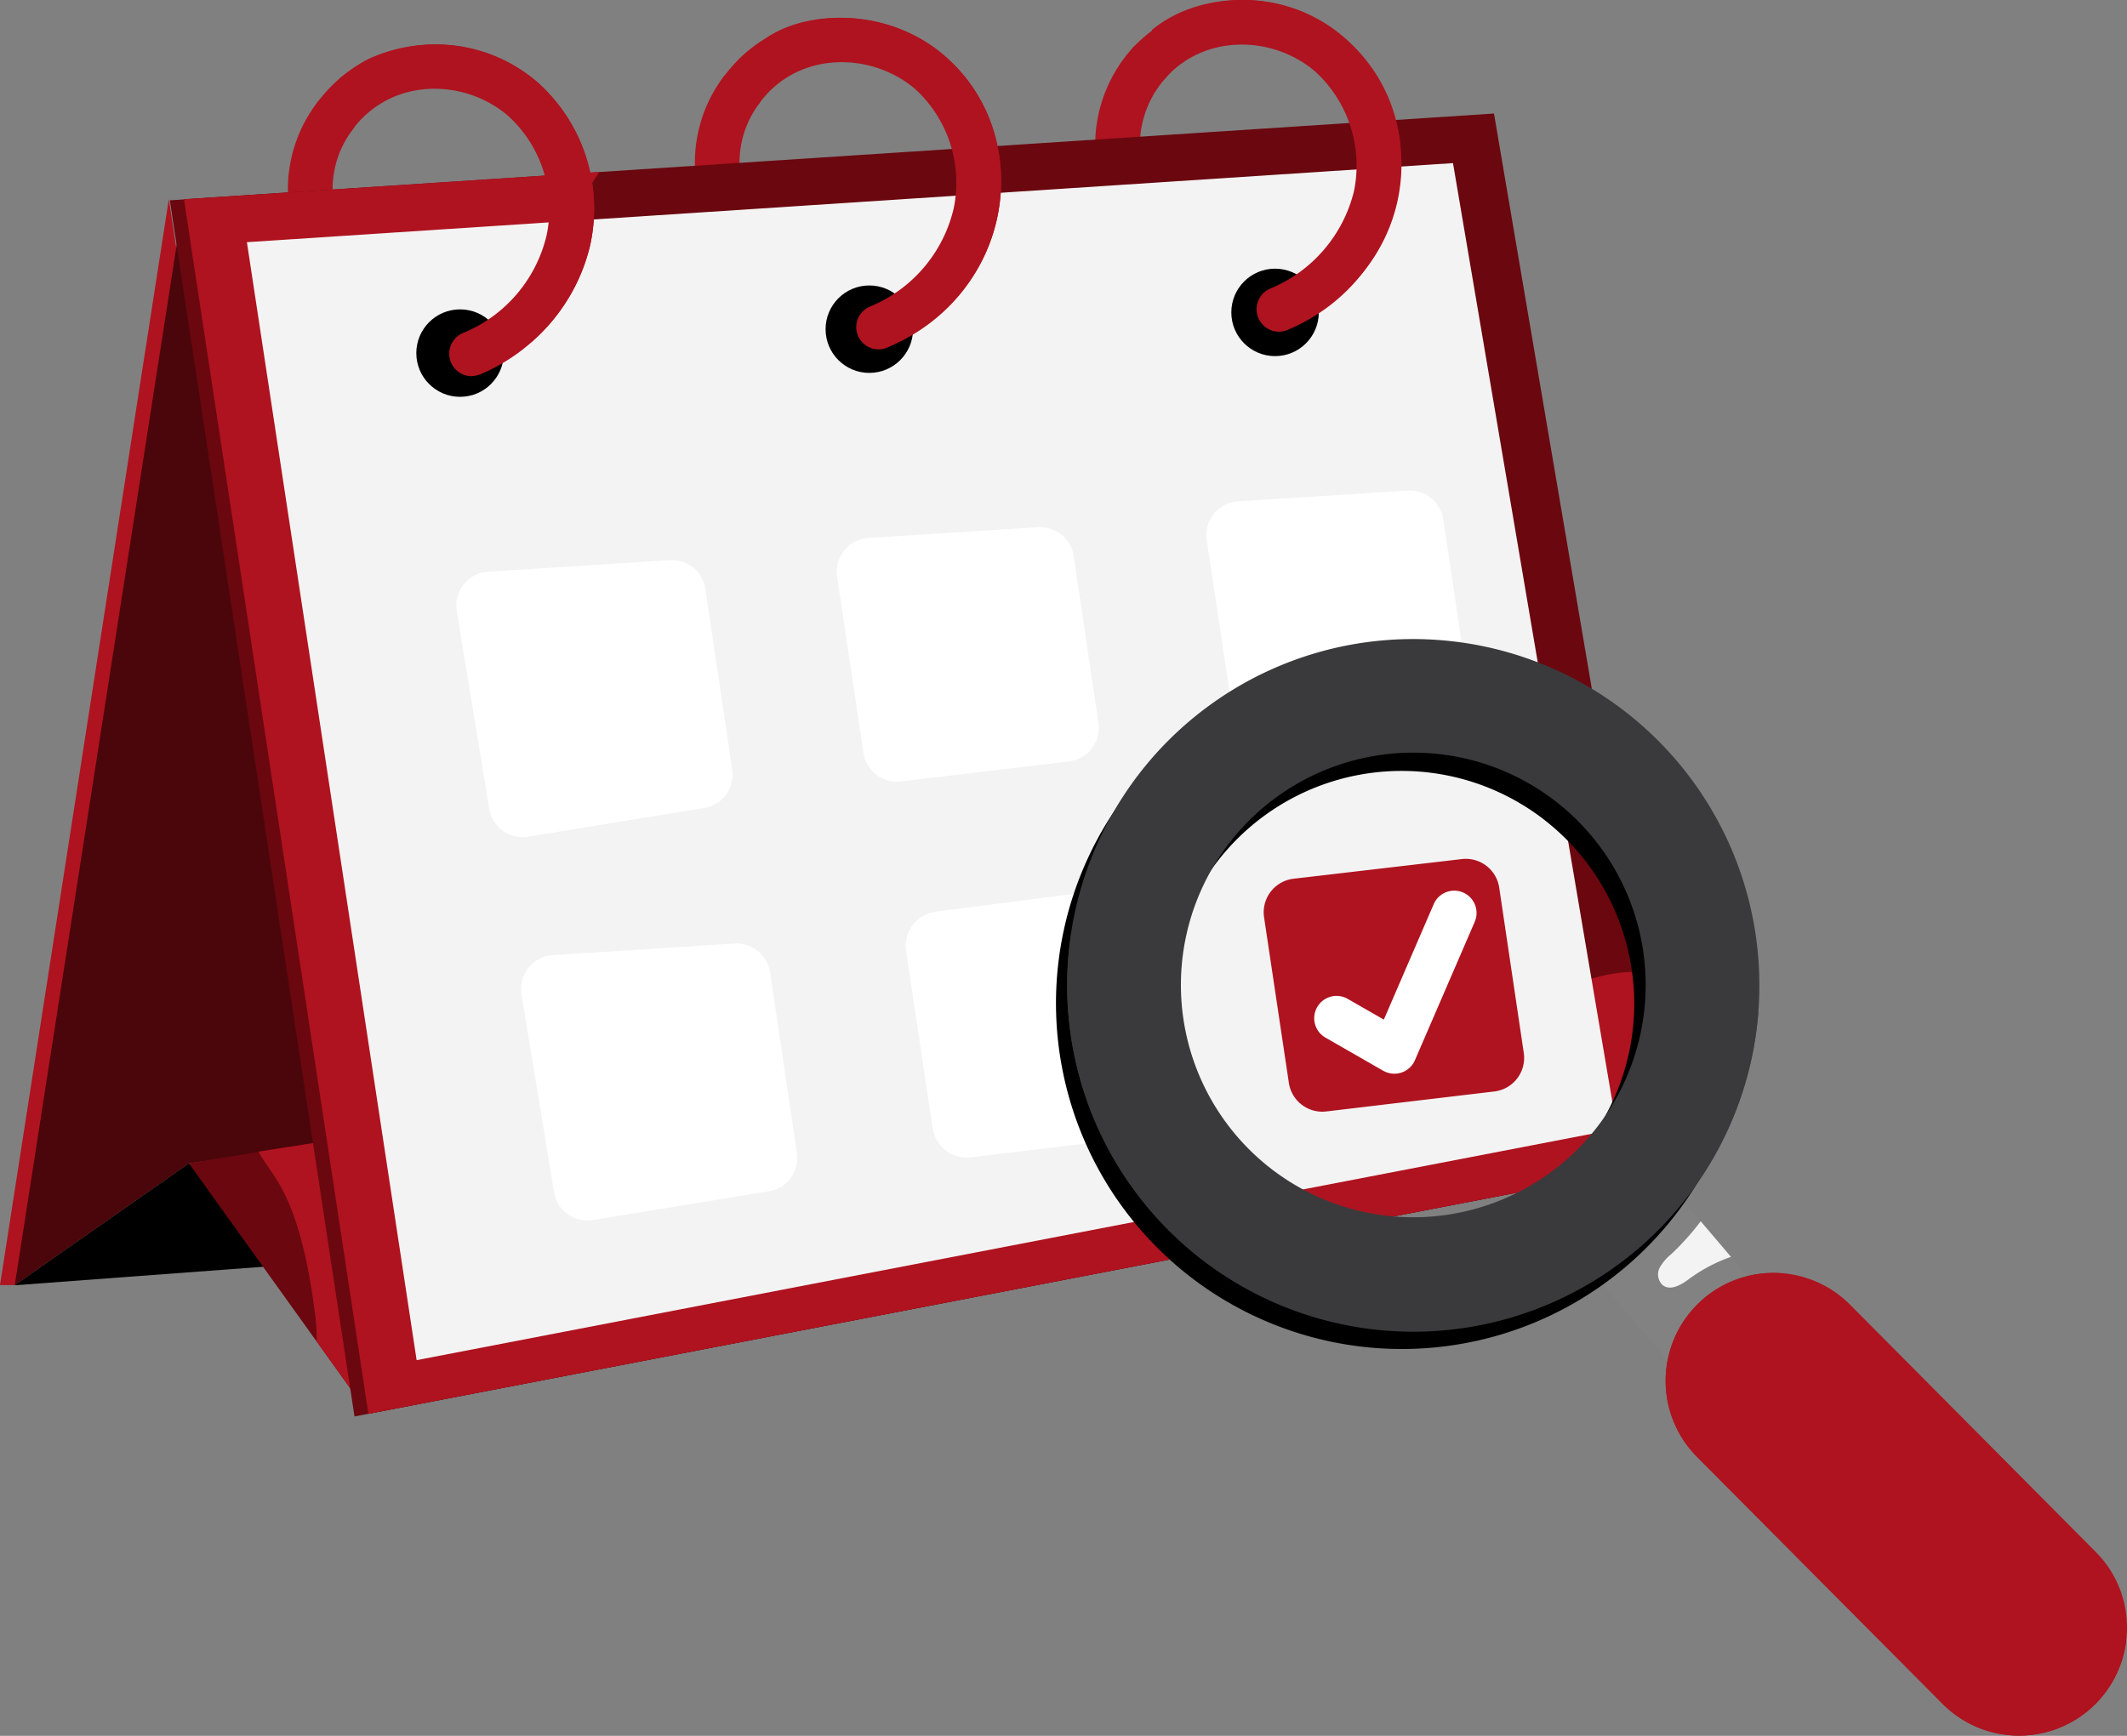 <svg xmlns="http://www.w3.org/2000/svg" width="170.251" height="138.981" viewBox="0 0 170.251 138.981">
  <rect x="0" y="0" width="170.251" height="138.981" fill="#808080" stroke="none"/>
  <g id="Groupe_471" data-name="Groupe 471" transform="translate(-1186 -1893.51)">
    <path id="Tracé_59" data-name="Tracé 59" d="M74.763,18.937a11.567,11.567,0,0,1,2.9-9.594,1.791,1.791,0,0,1,2.66,2.387,8.088,8.088,0,0,0-2.043,6.594,1.788,1.788,0,1,1-3.519.614ZM42.724,20.355A11.454,11.454,0,0,1,44.87,11.7a1.791,1.791,0,0,1,2.884,2.11,7.892,7.892,0,0,0-1.511,5.937,1.786,1.786,0,0,1-3.519.61ZM10.146,22.487A11.453,11.453,0,0,1,12.3,13.826a1.788,1.788,0,1,1,2.884,2.11,7.877,7.877,0,0,0-1.511,5.938,1.788,1.788,0,1,1-3.522.614Z" transform="translate(1199.037 1887.962)" fill="#af131f"/>
    <path id="Tracé_60" data-name="Tracé 60" d="M28.488,88.088l-11.045,1.5L5.217,98.132l-.536,1.217H3.5L17.014,12.4Z" transform="translate(1182.5 1897.052)" fill="#af131f"/>
    <path id="Tracé_61" data-name="Tracé 61" d="M17.363,12.407,3.832,99.356l13.953-9.765L28.82,88.066Z" transform="translate(1183.346 1897.06)" fill="#4b060b"/>
    <path id="Tracé_62" data-name="Tracé 62" d="M3.832,43.933l22.948-1.71-8.995-8.055Z" transform="translate(1183.346 1952.482)"/>
    <path id="Tracé_63" data-name="Tracé 63" d="M29.462,33.173c-.106.355-7.817,25.172-7.328,23.594l-4.146-5.792L7.762,36.709l21.7-3.54Z" transform="translate(1193.355 1949.938)" fill="#6b070f"/>
    <path id="Tracé_64" data-name="Tracé 64" d="M21.38,44.962,18.128,55.4l-4.146-5.792a15.716,15.716,0,0,0-.177-2.575c-1.245-9.46-3.54-10.758-4.469-12.62L13.91,33.7A26.591,26.591,0,0,1,21.38,44.962Z" transform="translate(1197.361 1951.301)" fill="#af131f"/>
    <path id="Tracé_65" data-name="Tracé 65" d="M7.333,17.269,112.225,10.53l14.259,84L22.113,114.642Z" transform="translate(1192.262 1892.279)" fill="#6b070f"/>
    <path id="Tracé_66" data-name="Tracé 66" d="M126.771,94.483,22.414,114.576,7.652,17.334,40.9,15.153l71.608-4.682L124.2,79.217Z" transform="translate(1193.074 1892.129)" fill="#6b070f"/>
    <path id="Tracé_67" data-name="Tracé 67" d="M126.771,91.121,22.414,111.214,7.652,13.972,40.9,11.791C32.463,24.482,25.454,38.535,24.347,53.62c-1.217,16.266,5.863,34,20.377,41.4,11.332,5.792,25.094,4.469,37.072.177s22.736-11.3,34.1-16.983c2.611-1.284,5.508-2.536,8.3-2.359Z" transform="translate(1193.074 1895.49)" fill="#af131f"/>
    <path id="Tracé_68" data-name="Tracé 68" d="M9.072,17.921l96.539-6.331,13.124,77.329L22.657,107.431Z" transform="translate(1196.691 1894.979)" fill="#f3f3f3"/>
    <circle id="Ellipse_20" data-name="Ellipse 20" cx="3.501" cy="3.501" r="3.501" transform="translate(1284.558 1915.021)"/>
    <circle id="Ellipse_21" data-name="Ellipse 21" cx="3.501" cy="3.501" r="3.501" transform="translate(1252.082 1916.365)"/>
    <circle id="Ellipse_22" data-name="Ellipse 22" cx="3.501" cy="3.501" r="3.501" transform="translate(1219.323 1918.28)"/>
    <path id="Tracé_69" data-name="Tracé 69" d="M32.8,27.522a15.064,15.064,0,0,1-8.818,10.364,2.5,2.5,0,0,1-.7.142,1.8,1.8,0,0,1-.674-3.455,11.233,11.233,0,0,0,6.7-7.828,10.086,10.086,0,0,0-3.036-9.52c-3.323-2.926-9.2-3.306-12.513,1.057A1.768,1.768,0,1,1,10.9,16.2a11.849,11.849,0,0,1,4.129-3.561A12.682,12.682,0,0,1,28.6,14.512a13.559,13.559,0,0,1,4.2,13.01Zm23.761,8.215a1.588,1.588,0,0,1-.709.142,1.781,1.781,0,0,1-.667-3.423,11.276,11.276,0,0,0,6.7-7.824,10.165,10.165,0,0,0-3.029-9.555c-3.5-3.036-9.417-3.135-12.517,1.092a1.727,1.727,0,0,1-2.469.39,1.766,1.766,0,0,1-.387-2.5c4.4-6.023,12.8-5.948,17.7-1.66,7.413,6.4,5.54,19.107-4.618,23.339Zm32.046-1.412a1.691,1.691,0,0,1-.709.142,1.8,1.8,0,0,1-.667-3.455,11.342,11.342,0,0,0,6.7-7.793,10.2,10.2,0,0,0-3.068-9.555c-3.366-2.916-8.807-3.05-11.953.426a1.791,1.791,0,0,1-2.536.142,1.82,1.82,0,0,1-.106-2.54,12.219,12.219,0,0,1,16.954-.706C100.866,17.58,98.377,30.257,88.608,34.325Z" transform="translate(1200.443 1885.602)" fill="#af131f"/>
    <path id="Tracé_70" data-name="Tracé 70" d="M33.635,44.4,19.543,46.7a2.706,2.706,0,0,1-3.107-2.235l-2.6-15.844a2.706,2.706,0,0,1,2.5-3.139l14.549-.922a2.706,2.706,0,0,1,2.848,2.3l2.149,14.468A2.706,2.706,0,0,1,33.635,44.4Zm29.209-3.724-13.453,1.6a2.706,2.706,0,0,1-3-2.284l-2.114-14.11a2.706,2.706,0,0,1,2.5-3.1l13.585-.862a2.706,2.706,0,0,1,2.848,2.3L65.2,37.586a2.706,2.706,0,0,1-2.355,3.086Zm29.592-2.937L78.978,39.342a2.706,2.706,0,0,1-2.994-2.284l-2.118-14.11a2.706,2.706,0,0,1,2.5-3.1l13.585-.862a2.706,2.706,0,0,1,2.848,2.3l1.986,13.365a2.706,2.706,0,0,1-2.355,3.086ZM38.821,75.091l-14.1,2.3a2.706,2.706,0,0,1-3.1-2.231L19.015,59.314a2.706,2.706,0,0,1,2.5-3.135l14.553-.926a2.706,2.706,0,0,1,2.845,2.3l2.149,14.471A2.706,2.706,0,0,1,38.821,75.091Zm29.5-4.32-13.336,1.6a2.763,2.763,0,0,1-3.061-2.334L49.8,55.852a2.763,2.763,0,0,1,2.38-3.15l13.308-1.717a2.763,2.763,0,0,1,3.086,2.33l2.153,14.3a2.763,2.763,0,0,1-2.4,3.157Z" transform="translate(1208.725 1913.801)" fill="#fff"/>
    <path id="Tracé_71" data-name="Tracé 71" d="M50.48,45.92l-13.453,1.6a2.706,2.706,0,0,1-2.994-2.284L32.047,31.974a2.706,2.706,0,0,1,2.362-3.086l13.475-1.575A2.706,2.706,0,0,1,50.87,29.6l1.965,13.233A2.706,2.706,0,0,1,50.48,45.92Z" transform="translate(1255.132 1934.978)" fill="#af131f"/>
    <path id="Tracé_72" data-name="Tracé 72" d="M38.688,42.439l-4.632-2.66a1.787,1.787,0,0,1,1.781-3.1l2.894,1.66,3.994-9.247a1.787,1.787,0,1,1,3.281,1.419L41.217,41.594a1.788,1.788,0,0,1-2.529.841Z" transform="translate(1258.035 1936.806)" fill="#fff"/>
    <path id="Tracé_73" data-name="Tracé 73" d="M58.07,48.471,51.054,54.5,38.81,40.214l7.023-6L58.07,48.468Z" transform="translate(1272.431 1952.587)" fill="#828282"/>
    <path id="Tracé_74" data-name="Tracé 74" d="M48.793,23.461a27.685,27.685,0,1,0,20.914,3.505,27.691,27.691,0,0,0-20.914-3.505ZM59.21,68.591A18.618,18.618,0,1,1,73.146,46.285,18.6,18.6,0,0,1,59.21,68.591Z" transform="translate(1243.186 1923.397)"/>
    <path id="Tracé_75" data-name="Tracé 75" d="M49.062,23.052A27.705,27.705,0,1,0,82.914,52.129a.108.108,0,0,0,.007-.092A27.718,27.718,0,0,0,49.062,23.052Zm2.047,8.864a18.6,18.6,0,1,1-11.6,8.278,18.6,18.6,0,0,1,11.6-8.278Z" transform="translate(1243.834 1922.33)" fill="#3a3a3c"/>
    <path id="Tracé_76" data-name="Tracé 76" d="M77.95,66.069a8.634,8.634,0,0,1-14.7,5.065L43.6,51.367A8.639,8.639,0,0,1,55.845,39.176l19.66,19.792a8.561,8.561,0,0,1,2.444,7.1Z" transform="translate(1278.237 1958.789)" fill="#af131f"/>
    <path id="Tracé_77" data-name="Tracé 77" d="M46.747,38.323a12.722,12.722,0,0,0-3.274,1.71c-.66.507-1.6,1.085-2.235.514a1.183,1.183,0,0,1-.2-1.355A3.928,3.928,0,0,1,42,38.074a21.149,21.149,0,0,0,2.327-2.6Z" transform="translate(1277.805 1955.818)" fill="#f3f3f3"/>
    <path id="Tracé_78" data-name="Tracé 78" d="M82.914,35.1a27.7,27.7,0,1,1-55.027-6.083c.053.344.124.656.2,1,1.571,7.448,4.487,14.918,10.094,20.1,7.608,6.98,19.558,8.488,28.9,4.15A30.079,30.079,0,0,0,82.914,35.1Z" transform="translate(1243.834 1939.358)" fill="#3a3a3c"/>
    <path id="Tracé_79" data-name="Tracé 79" d="M77.95,66.068a8.634,8.634,0,0,1-14.7,5.065L43.6,51.366a8.623,8.623,0,0,1,.043-12.208,8.516,8.516,0,0,1,7.346-2.412c-.922,7.98.592,14.574,7.165,21.608,5.278,5.6,12.4,9.35,19.792,7.718Z" transform="translate(1278.237 1958.79)" fill="#af131f"/>
    <path id="Tracé_80" data-name="Tracé 80" d="M51.875,44.384a1.181,1.181,0,0,0-1.295,1.791,3.249,3.249,0,0,0,2.015,1.256c.528.128,1.869.426,2.316-.043C55.929,46.324,52.889,44.568,51.875,44.384Zm-3.785-3.05a.7.7,0,0,0-.763,1.057c.514.795,2.224,1.064,2.554.716C50.481,42.479,48.686,41.44,48.09,41.334Z" transform="translate(1293.807 1970.698)" fill="#af131f"/>
    <path id="Tracé_81" data-name="Tracé 81" d="M49.216,38.636c.489-.326.475-1.043.333-1.61-.305-1.213-2.625-5.632-4.125-3.511-1.706,2.412,2.44,6.019,3.8,5.122Zm-5.4-8.435c.443-.294.433-.951.3-1.472-.28-1.11-2.4-5.154-3.774-3.21-1.561,2.206,2.235,5.5,3.472,4.682Z" transform="translate(1275.396 1929.131)" fill="#3a3a3c"/>
    <path id="Tracé_82" data-name="Tracé 82" d="M31.279,27.519a14.624,14.624,0,0,1-4.728,7.789c-.355-1.688.975-3.121,1.8-4.476a11.693,11.693,0,0,0,.071-11.989A11.681,11.681,0,0,0,17.7,13.416c-1.862.163-5.033,1.1-6.562.844a12.335,12.335,0,0,1,15.936.248,13.559,13.559,0,0,1,4.2,13.01ZM58.53,33.651a3.607,3.607,0,0,1-.106-.6,6.319,6.319,0,0,1,1.27-3.526c1.55-2.607,2.891-5.533,2.784-8.566-.284-6.172-6.147-10.914-12.9-10.048-1.724.213-2.838.568-4.161,0,3.572-2.376,10.009-2.224,14.244,1.479C65.9,17.783,65.79,28.111,58.53,33.651ZM92.512,30.41a1.242,1.242,0,0,1-.28-.461c-.567-1.656.461-3.348,1.2-4.934,1.2-2.5,2.008-5.64.915-8.25a10.453,10.453,0,0,0-5.04-5.182c-4.827-2.384-9.353-.568-10.79-.5a2.564,2.564,0,0,1-2.291-.773c4.008-3.3,10.924-3.32,15.479.67a13.6,13.6,0,0,1,.812,19.426Z" transform="translate(1201.966 1885.604)" fill="#af131f"/>
  </g>
</svg>
